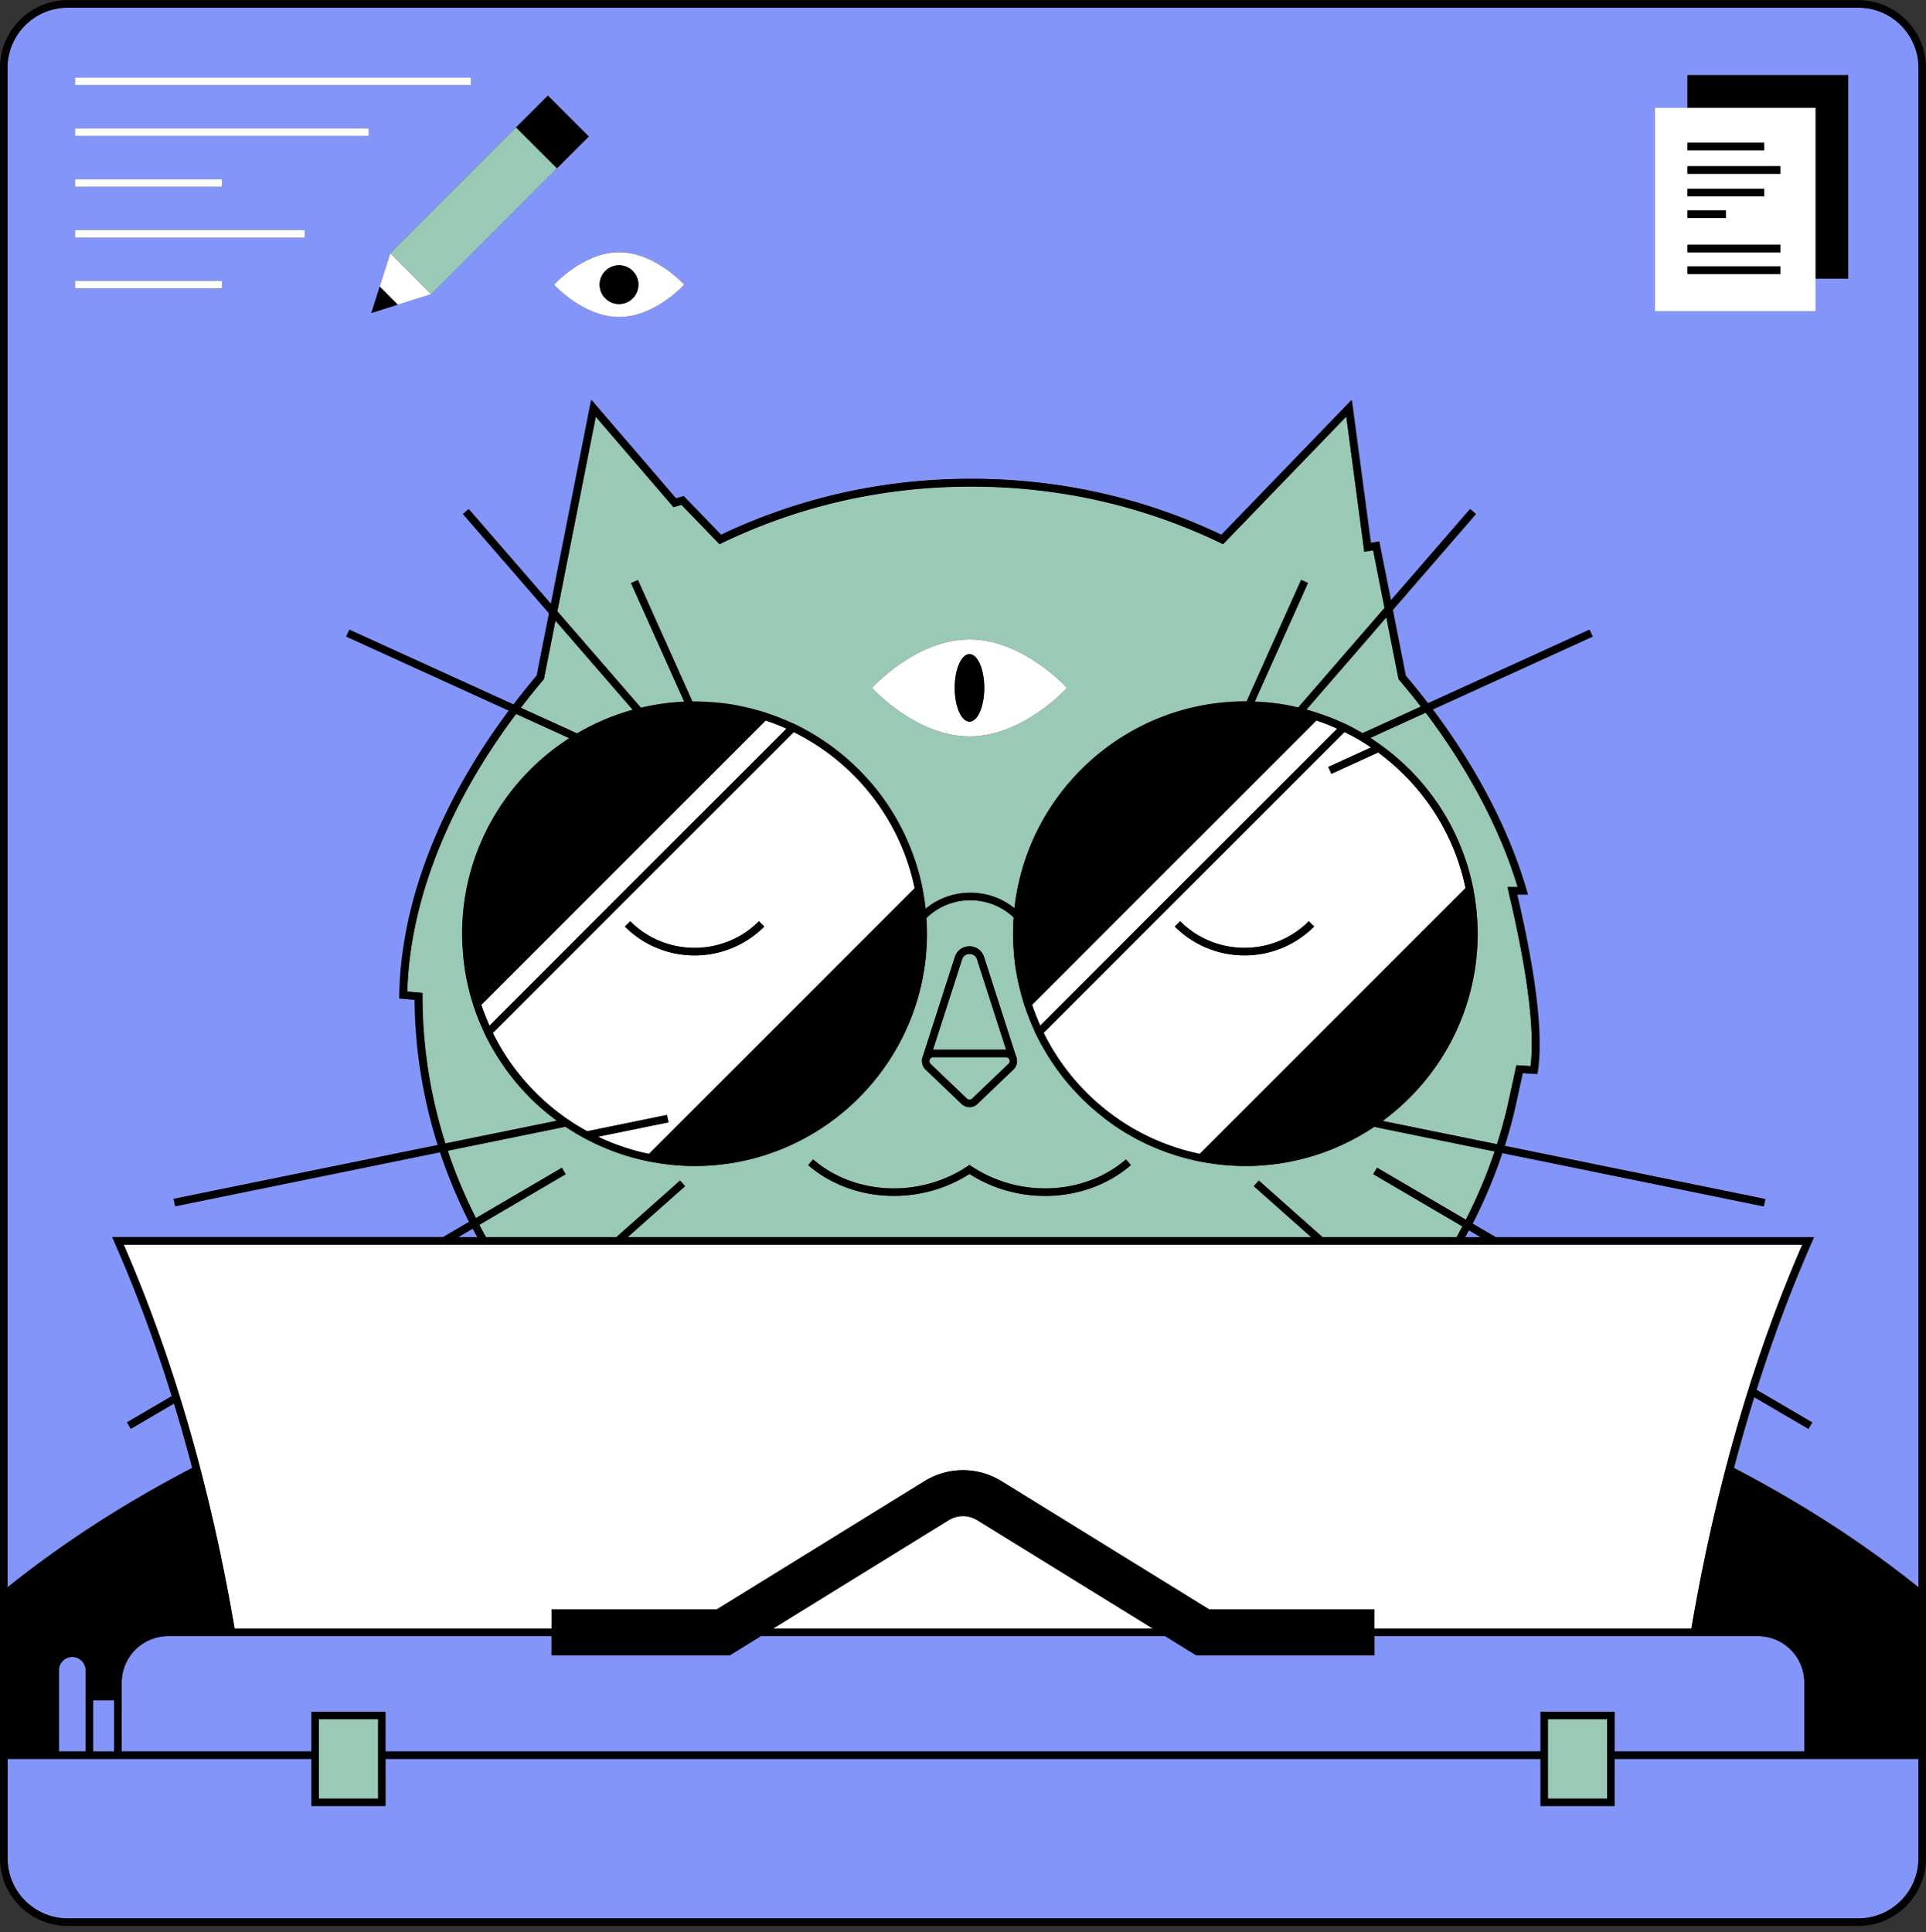 <svg width="300" height="301" fill="none" xmlns="http://www.w3.org/2000/svg"><rect width="100%" height="100%" fill="#333333" stroke="none"/><g clip-path="url(#a)"><path d="M74.36 192.709c-.24-.44-.49-.88-.72-1.32l-2.25 1.32h2.97ZM228.22 192.709h2.41l-1.83-1.07c-.19.36-.39.71-.58 1.07Z" fill="#8395F8"/><path d="M1.18 247.289c8.5-6.83 18.17-13.09 28.78-18.61-.89-3.4-1.84-6.74-2.84-10.03l-6.73 3.94-.59-1.01 6.97-4.08c-2.61-8.39-5.59-16.4-8.92-23.96l-.36-.82h51.6l4.04-2.37a78.88 78.88 0 0 1-4.52-10.85l-41.26 8.42-.24-1.15 41.14-8.39a77.32 77.32 0 0 1-3.59-22.62l-2.4-.21v-.55c.27-14.35 6.28-29.86 17.06-44.28l-25.33-11.54.49-1.07 25.57 11.65c1.16-1.51 2.35-3.01 3.61-4.5l1.92-9.7-13.41-15.47.89-.77 12.81 14.78 6.28-31.8 13.2 15.35 1.2-.35 5.82 6.02c12.18-5.79 25.28-8.72 38.97-8.72 13.69 0 26.79 2.93 38.97 8.72l20.29-21 2.97 22.26 1.31-.21 1.82 9.19 12.35-14.25.89.77-12.95 14.95 2.02 10.23c1.2 1.42 2.36 2.85 3.47 4.31l25.15-11.46.49 1.07-24.9 11.35c5.91 7.87 10.48 16.17 13.37 24.32.44 1.24.85 2.51 1.22 3.76l.22.75h-1.67c2.96 12.63 4.04 21.86 3.22 27.43l-.08.53-2.28-.14c-.3 1.37-1.11 5.12-1.3 5.93-.43 1.82-.94 3.61-1.5 5.4l40.59 8.28-.24 1.15-40.73-8.31a79.9 79.9 0 0 1-4.62 10.99l3.61 2.11h49.57l-.36.82c-3.2 7.26-6.07 14.93-8.6 22.96l8.68 5.08-.59 1.01-8.45-4.95c-1.12 3.6-2.17 7.28-3.16 11.03 1.7.89 3.41 1.8 5.06 2.73 8.63 4.82 16.6 10.16 23.72 15.89V10.569c0-5.17-4.2-9.37-9.37-9.37H10.55c-5.17 0-9.37 4.2-9.37 9.37v236.72Zm256.6-230.5h5.08v-5.08h25.03v31.68h-5.08v5.08h-25.03v-31.68Zm-151.23 27.55s-4.53 5.04-10.13 5.04c-5.6 0-10.13-5.04-10.13-5.04s4.53-5.04 10.13-5.04c5.6 0 10.13 5.04 10.13 5.04Zm-21.21-29.44 6.37 6.37-4.96 4.95-19.58 19.58-5.22 1.65-4.1 1.3 1.3-4.1 1.65-5.22 19.58-19.58 4.95-4.95h.01Zm-73.65-2.82h61.66v1.18H11.69v-1.18Zm0 7.92h45.75v1.18H11.69v-1.18Zm0 7.92h22.87v1.18H11.69v-1.18Zm0 7.92h35.79v1.18H11.69v-1.18Zm0 7.92h22.87v1.18H11.69v-1.18Z" fill="#8395F8"/><path d="m59.15 44.649 2.8 2.81 5.22-1.65-6.37-6.37-1.65 5.21Z" fill="#fff"/><path d="m57.85 48.759 4.1-1.3-2.8-2.81-1.3 4.11Z" fill="#000"/><path d="m67.17 45.809 19.58-19.59-6.37-6.37-19.58 19.59 6.37 6.37Z" fill="#9AC9B5"/><path d="m86.75 26.219 4.96-4.95-6.37-6.37-4.96 4.95 6.37 6.37Z" fill="#000"/><path d="M86.3 44.339s4.53 5.04 10.13 5.04c5.6 0 10.13-5.04 10.13-5.04s-4.53-5.04-10.13-5.04c-5.6 0-10.13 5.04-10.13 5.04Zm10.13-3.02c1.67 0 3.02 1.35 3.02 3.02s-1.35 3.02-3.02 3.02-3.02-1.35-3.02-3.02 1.35-3.02 3.02-3.02Z" fill="#fff"/><path d="M96.42 47.359a3.02 3.02 0 1 0 0-6.04 3.02 3.02 0 0 0 0 6.04Z" fill="#000"/><path d="M282.81 43.389v-26.6h-25.03v31.68h25.03v-5.08Zm-19.95-21.15h11.94v1.18h-11.94v-1.18Zm0 7.17h11.94v1.18h-11.94v-1.18Zm0 3.37h5.97v1.18h-5.97v-1.18Zm14.47 9.89h-14.47v-1.18h14.47v1.18Zm0-3.37h-14.47v-1.18h14.47v1.18Zm0-12.23h-14.47v-1.18h14.47v1.18Z" fill="#fff"/><path d="M282.81 43.389h5.07v-31.68h-25.03v5.08h19.96v26.6Z" fill="#000"/><path d="M152.25 236.819a4.264 4.264 0 0 0-4.51 0l-27.34 16.88h59.18l-27.34-16.88h.01Z" fill="#fff"/><path d="M145.38 163.509h11.33l-4.53-14.07c-.2-.62-.73-.84-1.16-.84-.43 0-.96.22-1.16.84l-4.53 14.07h.05ZM217.86 105.779l-1.9-9.63-12.46 14.38c.47.13.94.26 1.4.41l.11.03c.13.04.25.09.37.13.51.17 1.02.35 1.53.54.27.1.53.21.8.31.4.16.79.34 1.18.51.22.1.45.19.66.29.92.44 1.82.93 2.69 1.44l9.1-4.15c-1.08-1.4-2.2-2.79-3.37-4.16l-.1-.12-.01.02ZM69.38 178.129l17.37-3.54c-.17-.13-.34-.25-.51-.38-.2-.15-.39-.31-.59-.46-.3-.24-.59-.48-.89-.73l-.66-.57c-.25-.22-.49-.45-.73-.67-.24-.22-.48-.45-.71-.68-.17-.17-.33-.35-.5-.52-.63-.65-1.24-1.32-1.81-2.01-.03-.04-.06-.07-.09-.11-.3-.36-.58-.73-.87-1.11-.09-.12-.19-.24-.28-.36a28.915 28.915 0 0 1-1.05-1.51c-.26-.39-.52-.79-.77-1.19l-.18-.3c-.57-.95-1.11-1.93-1.59-2.94-.11-.23-.2-.48-.31-.71-.17-.38-.34-.75-.5-1.13-.11-.26-.21-.51-.31-.77a28.2 28.2 0 0 1-.55-1.54c-.04-.11-.08-.22-.12-.34-.01-.04-.02-.08-.03-.11-.25-.8-.48-1.61-.68-2.43-.04-.14-.07-.29-.1-.43-.19-.81-.35-1.62-.48-2.45 0-.03 0-.05-.01-.08-.13-.83-.22-1.67-.29-2.51-.02-.19-.03-.38-.04-.56-.06-.84-.1-1.68-.1-2.53 0-12.78 6.66-24.02 16.69-30.46l-8.29-3.78c-10.59 14.1-16.56 29.24-16.95 43.26l2.38.21v.54c0 7.76 1.22 15.5 3.57 22.92l-.02-.02ZM212.51 85.919l-2.8-21.05-19.19 19.87-.38-.18c-12.12-5.83-25.19-8.79-38.84-8.79-13.65 0-26.72 2.96-38.84 8.79l-.38.18-5.92-6.12-1.24.36-12.11-14.09-5.99 30.32 13.02 15.02c2.18-.52 4.44-.84 6.75-.94l-8.29-18.48 1.07-.48 8.49 18.93h.33c.85 0 1.68.04 2.52.1.19.01.38.03.57.04.84.07 1.68.16 2.5.29.02 0 .04 0 .06.01.83.13 1.64.29 2.44.48.15.04.31.07.46.11.81.2 1.61.42 2.4.67l.11.03c.12.04.23.09.35.13.52.17 1.03.36 1.54.55.27.1.54.21.81.32.38.16.76.32 1.13.49.24.11.49.2.72.31 1.01.49 1.99 1.03 2.95 1.6.09.05.18.11.27.16.41.25.81.51 1.21.78l.36.24c.39.26.77.53 1.14.81.12.09.23.18.34.26.38.29.76.58 1.12.88.02.01.03.03.05.04.72.6 1.42 1.23 2.09 1.88.17.16.34.32.5.48l.69.72c.22.24.45.48.67.72a34.258 34.258 0 0 1 1.77 2.13c.29.37.56.75.83 1.14.1.14.2.27.29.41.75 1.09 1.43 2.23 2.06 3.4.06.11.11.22.17.33.25.47.49.95.71 1.44.07.15.14.31.21.47.2.45.4.91.58 1.37.07.17.13.33.2.5.19.49.36.98.53 1.47.05.14.09.27.14.41.41 1.28.75 2.6 1.02 3.94 0 .02 0 .04.01.06l.06.36c.08.45.16.9.23 1.35.01.1.02.2.04.3.05.37.1.73.14 1.1 4-3.3 9.81-3.32 13.84-.08 1.99-18.09 17.36-32.22 35.97-32.22h.19l8.49-18.93 1.07.48-8.29 18.48c.35.01.7.04 1.04.06.19.01.39.03.58.04.83.07 1.66.16 2.48.29.02 0 .04 0 .06.01.81.13 1.62.29 2.41.47.07.02.14.02.21.04l13.45-15.52-1.77-8.98-1.38.22-.02.02Zm-61.5 28.79c-8.38 0-15.18-7.55-15.18-7.55s6.8-7.55 15.18-7.55c8.38 0 15.18 7.55 15.18 7.55s-6.8 7.55-15.18 7.55Z" fill="#9AC9B5"/><path d="M75.7 192.709h20.32l9.92-8.81.78.88-8.93 7.93h106.44l-8.93-7.93.78-.88 9.92 8.81h20.89c.31-.55.6-1.11.9-1.67l-13.88-8.13.59-1.01 13.83 8.1c1.76-3.45 3.26-7 4.48-10.63l-18.75-3.83a35.838 35.838 0 0 1-12.79 5.36c-2.35.48-4.79.74-7.29.74-.6 0-1.19-.02-1.79-.05-.43-.02-.86-.06-1.29-.09a6.86 6.86 0 0 1-.47-.04c-.49-.05-.98-.11-1.46-.18-.1-.01-.2-.02-.3-.04-.46-.07-.91-.15-1.36-.23l-.36-.06c-.02 0-.04 0-.05-.01a36.52 36.52 0 0 1-3.93-1.02c-.15-.05-.29-.1-.44-.15-.48-.16-.96-.33-1.44-.51-.17-.07-.35-.14-.52-.2-.46-.18-.91-.37-1.35-.57-.16-.07-.32-.14-.49-.22a31.2 31.2 0 0 1-1.42-.7c-.11-.06-.23-.12-.34-.18-1.17-.62-2.3-1.31-3.38-2.05-.15-.1-.3-.21-.44-.32-.37-.26-.74-.53-1.1-.81l-.6-.48c-.29-.23-.58-.47-.87-.72-.23-.19-.45-.38-.67-.58-.24-.22-.48-.44-.71-.66-.24-.23-.49-.45-.72-.69-.16-.16-.31-.32-.47-.49a34.91 34.91 0 0 1-1.82-2.02c-.04-.05-.08-.09-.12-.14-.3-.36-.58-.73-.87-1.1-.09-.12-.19-.24-.28-.37-.28-.37-.54-.75-.8-1.13-.09-.13-.17-.25-.25-.38-.26-.39-.52-.79-.77-1.19-.06-.1-.12-.2-.17-.29-.57-.96-1.12-1.93-1.6-2.95-.11-.23-.2-.48-.31-.71-.17-.37-.33-.74-.49-1.12-.11-.26-.21-.53-.31-.8-.19-.5-.37-1.01-.55-1.52-.04-.12-.09-.23-.13-.35-.01-.04-.02-.08-.03-.11-.25-.79-.47-1.6-.67-2.41-.04-.15-.07-.3-.11-.46a39.8 39.8 0 0 1-.48-2.42c0-.03-.01-.06-.02-.09-.13-.82-.22-1.66-.29-2.5-.02-.19-.03-.38-.04-.57-.06-.83-.1-1.67-.1-2.52 0-.85.04-1.68.1-2.51-3.81-3.62-9.83-3.59-13.6.09.01.21.03.42.04.64.03.6.05 1.19.05 1.79 0 19.96-16.24 36.19-36.19 36.19-.59 0-1.19-.02-1.79-.05-.43-.02-.85-.06-1.27-.09-.16-.01-.32-.02-.48-.04-.49-.05-.97-.11-1.46-.18-.1-.01-.2-.02-.3-.04-.45-.07-.9-.15-1.35-.23l-.36-.06c-.02 0-.04 0-.06-.01-1.34-.27-2.65-.61-3.94-1.02-.14-.04-.27-.09-.41-.14-.5-.17-.99-.34-1.47-.52-.17-.06-.33-.13-.5-.2-.46-.18-.92-.38-1.37-.58-.16-.07-.31-.14-.47-.21-.49-.23-.97-.46-1.44-.71-.11-.06-.22-.11-.33-.17-1.07-.57-2.12-1.2-3.12-1.87l-18.33 3.74c1.2 3.59 2.67 7.09 4.39 10.49l13.39-7.84.59 1.01-13.45 7.88c.34.64.68 1.28 1.04 1.91h-.01Zm67.92-27.71s.03-.07.03-.11c.02-.09.03-.18.06-.27 0-.02.03-.04.04-.06l4.98-15.48a2.35 2.35 0 0 1 2.27-1.66c1.06 0 1.95.65 2.28 1.66l4.98 15.48s.03.04.04.06c.03.06.03.13.05.2.01.04.03.08.04.13v.08c.01.09.02.18.02.27 0 .08 0 .15-.01.23a1.359 1.359 0 0 1-.15.5c-.02.05-.04.11-.07.16-.08.14-.18.27-.3.39l-5.64 5.39c-.35.33-.79.5-1.23.5-.44 0-.89-.17-1.23-.5l-5.64-5.39c-.12-.11-.21-.24-.29-.38-.03-.04-.05-.09-.07-.14-.05-.09-.08-.19-.11-.29-.02-.06-.03-.12-.04-.18-.02-.09-.02-.18-.02-.28 0-.06-.01-.12 0-.18h-.02l.04-.14-.01.01Zm-16.97 15.61c6.49 5.59 16.6 6.04 24.04 1.08l.33-.22.33.22c7.44 4.96 17.55 4.51 24.04-1.08l.77.89c-3.7 3.18-8.49 4.8-13.37 4.8-4.07 0-8.2-1.13-11.77-3.42-7.84 5.02-18.35 4.46-25.13-1.38l.77-.89h-.01Z" fill="#9AC9B5"/><path d="M235.42 135.219c-2.87-8.1-7.45-16.38-13.36-24.21l-8.62 3.93c.18.11.35.24.53.35.14.09.28.19.42.29.37.25.73.51 1.09.78.14.1.28.21.42.32.36.27.71.55 1.06.83.09.08.18.15.27.23.65.54 1.27 1.11 1.87 1.69.17.16.34.32.51.49.23.23.45.47.68.71.23.24.45.48.67.72.2.22.39.44.58.67.24.29.48.57.71.87.16.2.32.4.48.61.27.36.54.72.79 1.08.11.16.22.31.33.46.74 1.08 1.43 2.21 2.05 3.38l.18.36c.24.46.47.93.7 1.41.08.17.15.34.23.51.2.44.38.88.56 1.33.07.18.15.36.21.54.18.46.34.93.5 1.4.05.16.11.32.16.47.41 1.28.75 2.58 1.01 3.91 0 .02.01.04.01.06.03.14.05.28.07.42.08.43.16.85.22 1.28.02.14.03.27.05.41.06.45.12.9.17 1.36.02.22.03.44.05.66.03.37.06.73.08 1.1.03.6.05 1.2.05 1.8 0 11.96-5.83 22.57-14.79 29.17l17.8 3.63c.57-1.79 1.08-3.6 1.52-5.43.23-.95 1.39-6.34 1.4-6.39l.11-.49 2.21.14c.68-5.57-.47-14.66-3.41-27.03l-.2-.85h1.58c-.3-1-.63-1.99-.98-2.96l.03-.01ZM84.63 105.899c-1.22 1.44-2.38 2.89-3.5 4.35l8.76 3.99c2.69-1.58 5.6-2.83 8.67-3.68l-12.04-13.89-1.8 9.1-.1.12.01.01Z" fill="#9AC9B5"/><path d="M13.35 260.199c0-1.15-.93-2.08-2.08-2.08s-2.08.93-2.08 2.08v12.63h4.17v-12.63h-.01ZM17.78 264.859h-3.26v7.97h3.26v-7.97Z" fill="#8395F8"/><path d="M36.55 253.699h49.36v-2.99h25.73l32.35-19.98c3.71-2.29 8.31-2.29 12.02 0l32.35 19.98h25.73v2.99h49.36c3.74-21.95 9.55-42.06 17.28-59.82H19.27c7.73 17.76 13.54 37.87 17.28 59.82Z" fill="#fff"/><path d="M298.82 289.469v-15.47h-47.33v7.33h-11.54v-7.33H60.04v7.33H48.5v-7.33H1.18v15.47c0 5.17 4.2 9.37 9.37 9.37h278.9c5.17 0 9.37-4.2 9.37-9.37ZM281.04 272.829v-10.73c0-3.98-3.24-7.22-7.22-7.22h-59.73v2.99h-27.76l-4.84-2.99H118.5l-4.84 2.99H85.9v-2.99H26.18c-3.98 0-7.22 3.24-7.22 7.22v10.73H48.5v-6.19h11.54v6.19h179.91v-6.19h11.54v6.19h29.55Z" fill="#8395F8"/><path d="M157.22 165.059a.598.598 0 0 0-.57-.38h-11.28a.61.61 0 0 0-.43 1.05l5.64 5.39c.24.23.61.23.84 0l5.64-5.39c.28-.27.18-.58.14-.67h.02Z" fill="#9AC9B5"/><path d="M142.48 138.359c-2.21-10.69-9.31-19.61-18.84-24.32l-46.87 46.87a35.287 35.287 0 0 0 14.7 15.31l12.43-2.54.24 1.15-10.98 2.24c2.5 1.19 5.16 2.1 7.94 2.67l41.39-41.39-.01.01Zm-45.14 5.99.83-.83c5.53 5.53 14.51 5.52 20.04 0l.83.83a15.302 15.302 0 0 1-10.85 4.49c-3.93 0-7.86-1.5-10.85-4.49ZM122.51 113.499c-1.06-.48-2.14-.9-3.25-1.27l-44.29 44.29c.37 1.11.79 2.19 1.27 3.25l46.26-46.27h.01ZM228.28 138.339c-1.79-8.67-6.81-16.18-13.73-21.22l.05.12-7.21 3.29-.49-1.07 6.67-3.04c-1.32-.89-2.7-1.69-4.14-2.4l-46.86 46.86c4.71 9.54 13.62 16.64 24.31 18.85l41.4-41.4v.01Zm-44.45 5.17c5.53 5.53 14.51 5.52 20.04 0l.83.83a15.302 15.302 0 0 1-10.85 4.49c-3.93 0-7.86-1.5-10.85-4.49l.83-.83ZM208.29 113.499c-1.06-.47-2.14-.9-3.25-1.27l-44.28 44.28c.37 1.11.79 2.19 1.27 3.25l46.26-46.26Z" fill="#fff"/><path d="M289.45.019H10.55C4.73.019 0 4.749 0 10.569v278.9c0 5.82 4.73 10.55 10.55 10.55h278.9c5.82 0 10.55-4.73 10.55-10.55v-278.9c0-5.82-4.73-10.55-10.55-10.55ZM1.18 289.469v-15.47h47.33v7.33h11.54v-7.33h179.91v7.33h11.54v-7.33h47.33v15.47c0 5.17-4.2 9.37-9.37 9.37H10.55c-5.17 0-9.37-4.2-9.37-9.37Zm9.37-288.27h278.9c5.17 0 9.37 4.2 9.37 9.37v236.71c-7.12-5.72-15.09-11.07-23.72-15.89-1.66-.93-3.36-1.84-5.06-2.73.99-3.75 2.04-7.42 3.16-11.03l8.45 4.95.59-1.01-8.68-5.08c2.54-8.03 5.41-15.7 8.6-22.96l.36-.82h-49.57l-3.61-2.11c1.83-3.56 3.37-7.23 4.62-10.99l40.73 8.31.24-1.15-40.59-8.28c.57-1.78 1.07-3.58 1.5-5.4.19-.8 1-4.56 1.3-5.93l2.28.14.08-.53c.83-5.58-.25-14.8-3.22-27.42h1.67l-.22-.76c-.37-1.25-.78-2.52-1.22-3.76-2.89-8.14-7.46-16.45-13.37-24.32l24.9-11.35-.49-1.07-25.15 11.46c-1.11-1.45-2.27-2.89-3.47-4.31l-2.02-10.23 12.95-14.95-.89-.77-12.35 14.25-1.82-9.19-1.31.21-2.97-22.26-20.29 21c-12.17-5.79-25.28-8.72-38.97-8.72-13.69 0-26.79 2.93-38.97 8.72l-5.82-6.02-1.2.35-13.2-15.35-6.28 31.8-12.81-14.78-.89.77 13.41 15.47-1.92 9.7c-1.26 1.48-2.45 2.99-3.61 4.5L54.4 98.089l-.49 1.07 25.33 11.54c-10.78 14.42-16.79 29.93-17.05 44.28v.55l2.39.21c.05 7.66 1.28 15.29 3.59 22.62l-41.14 8.39.24 1.15 41.26-8.42c1.23 3.71 2.74 7.33 4.52 10.85l-4.04 2.37H17.47l.36.82c3.33 7.56 6.31 15.57 8.92 23.96l-6.97 4.08.59 1.01 6.73-3.94c1.01 3.28 1.95 6.63 2.84 10.03-10.61 5.52-20.28 11.78-28.78 18.61v-236.7c.02-5.17 4.22-9.37 9.39-9.37Zm239.78 266.62v12.34h-9.19v-12.34h9.19Zm-10.37-1.18v6.19H60.04v-6.19H48.5v6.19H18.96v-10.73c0-3.98 3.24-7.22 7.22-7.22h59.73v2.99h27.76l4.84-2.99h62.99l4.84 2.99h27.76v-2.99h59.73c3.98 0 7.22 3.24 7.22 7.22v10.73h-29.54v-6.19H239.96Zm-181.09 13.52h-9.19v-12.34h9.19v12.34Zm28.65-98.25-13.39 7.84c-1.72-3.4-3.19-6.9-4.39-10.49l18.33-3.74c1.01.67 2.05 1.3 3.12 1.87.11.06.22.11.33.17.47.25.96.49 1.44.71.16.07.31.14.47.21.45.2.91.4 1.37.58.17.07.33.13.5.2.49.19.98.36 1.47.52.14.05.27.1.41.14 1.28.41 2.6.75 3.94 1.02.02 0 .04 0 .06.01l.36.06c.45.08.9.16 1.35.23.1.01.2.02.3.04.48.07.97.13 1.46.18.16.02.32.02.48.04a35.648 35.648 0 0 0 3.06.14c19.96 0 36.19-16.24 36.19-36.19 0-.59-.02-1.19-.05-1.79-.01-.21-.03-.42-.04-.64 3.77-3.68 9.79-3.71 13.6-.09-.06.83-.1 1.67-.1 2.51 0 .84.04 1.69.1 2.52.01.19.03.38.04.57.07.84.16 1.68.29 2.5 0 .03.01.06.02.09.13.82.29 1.62.48 2.42.04.15.07.3.11.46.2.81.42 1.62.67 2.41.01.04.02.08.03.11.04.12.09.23.13.35.17.51.35 1.02.55 1.52.1.27.21.53.31.8.16.38.32.75.49 1.12.11.23.2.48.31.71.48 1.01 1.03 1.99 1.6 2.95.06.1.11.2.17.29.25.4.5.8.77 1.19.08.13.17.25.25.38.26.38.53.76.8 1.13.09.12.19.24.28.37.28.37.57.74.87 1.1.04.05.08.09.12.14.58.7 1.19 1.37 1.82 2.02.16.16.31.33.47.49.24.24.48.46.72.69.24.22.47.44.71.66.22.2.45.39.67.58l.87.72.6.48c.36.28.73.54 1.1.81l.44.32c1.09.74 2.22 1.43 3.38 2.05.11.06.23.12.34.18.47.24.94.48 1.42.7.16.08.32.15.49.22.45.2.9.39 1.35.57.17.07.34.14.52.2.47.18.95.35 1.44.51.15.05.29.1.44.15 1.28.41 2.59.75 3.93 1.02.02 0 .04 0 .05.01l.36.06c.45.08.9.17 1.36.23.1.01.2.02.3.04.48.07.97.13 1.46.18.16.02.32.02.47.04a27 27 0 0 0 1.29.09c.6.03 1.19.05 1.79.05 2.49 0 4.93-.25 7.29-.74 4.65-.95 8.98-2.81 12.79-5.36l18.75 3.83a76.503 76.503 0 0 1-4.48 10.63l-13.83-8.1-.59 1.01 13.88 8.13c-.3.56-.59 1.12-.9 1.67h-20.89l-9.92-8.81-.78.88 8.93 7.93H97.78l8.93-7.93-.78-.88-9.92 8.81H75.69c-.36-.63-.7-1.27-1.04-1.91l13.45-7.88-.59-1.01h.01Zm-24.09-27.44c.39-14.02 6.36-29.16 16.95-43.26l8.29 3.78c-10.03 6.44-16.69 17.69-16.69 30.46 0 .85.04 1.69.1 2.53.01.19.03.38.04.56.07.84.17 1.68.29 2.51 0 .03 0 .05.01.08.13.83.3 1.64.48 2.45.03.14.06.29.1.43.2.82.42 1.63.68 2.43.01.04.02.08.03.11.04.11.08.22.12.34.17.52.36 1.03.55 1.54.1.26.2.52.31.77.16.38.32.76.5 1.13.11.23.2.48.31.71.48 1.01 1.02 1.98 1.59 2.94l.18.3c.25.4.5.8.77 1.19.08.13.17.25.25.38.26.38.53.76.8 1.13.09.12.18.24.28.36.28.37.57.74.87 1.11.03.04.06.07.09.11.58.7 1.19 1.37 1.81 2.01.17.17.33.35.5.52.23.23.47.45.71.68.24.23.48.45.73.67l.66.57c.29.25.59.49.89.73.2.16.39.31.59.46.17.13.34.26.51.38l-17.37 3.54c-2.35-7.43-3.57-15.16-3.57-22.92v-.54l-2.38-.21.02.02Zm171.58-15.42c2.94 12.37 4.08 21.46 3.41 27.03l-2.21-.14-.11.49c-.01.05-1.17 5.44-1.4 6.39-.44 1.83-.95 3.64-1.52 5.43l-17.8-3.63c8.96-6.59 14.79-17.21 14.79-29.17 0-.6-.02-1.2-.05-1.8-.02-.37-.05-.73-.08-1.1-.02-.22-.03-.44-.05-.66-.04-.45-.1-.91-.17-1.36-.02-.14-.03-.27-.05-.41-.06-.43-.14-.86-.22-1.28-.03-.14-.04-.28-.07-.42 0-.02-.01-.04-.01-.06-.27-1.33-.61-2.64-1.01-3.91-.05-.16-.11-.32-.16-.47-.16-.47-.32-.94-.5-1.4l-.21-.54c-.18-.45-.37-.89-.56-1.33-.08-.17-.15-.34-.23-.51-.22-.47-.45-.94-.7-1.41l-.18-.36c-.62-1.16-1.31-2.29-2.05-3.38-.11-.16-.22-.31-.33-.46a30.026 30.026 0 0 0-1.27-1.69c-.23-.29-.47-.58-.71-.87-.19-.22-.38-.45-.58-.67-.22-.25-.44-.48-.67-.72-.22-.24-.45-.48-.68-.71-.17-.17-.34-.33-.51-.49-.6-.58-1.23-1.15-1.87-1.69-.09-.08-.18-.16-.27-.23-.35-.29-.7-.56-1.06-.83-.14-.11-.28-.21-.42-.32-.36-.27-.72-.52-1.09-.78-.14-.1-.28-.19-.42-.29-.18-.12-.35-.24-.53-.35l8.62-3.93c5.91 7.84 10.48 16.11 13.36 24.21.35.98.67 1.96.98 2.95h-1.58l.2.86-.03.01Zm-72.45 21.85 46.86-46.86c1.44.71 2.82 1.51 4.14 2.4l-6.67 3.04.49 1.07 7.21-3.29-.05-.12c6.92 5.04 11.94 12.54 13.73 21.22l-41.4 41.4c-10.69-2.21-19.61-9.31-24.31-18.85v-.01Zm-1.8-4.38 44.28-44.28c1.11.37 2.19.79 3.25 1.27l-46.26 46.26c-.48-1.06-.9-2.14-1.27-3.25Zm51.46-42.3c-.88-.51-1.77-1-2.69-1.44-.22-.1-.45-.19-.66-.29-.39-.18-.78-.35-1.18-.51-.26-.11-.53-.21-.8-.31-.5-.19-1.01-.37-1.53-.54-.12-.04-.25-.09-.37-.13l-.11-.03c-.46-.15-.93-.28-1.4-.41l12.46-14.38 1.9 9.63.1.12c1.17 1.37 2.29 2.76 3.37 4.16l-9.1 4.15.01-.02Zm-10-4c-.07-.02-.14-.02-.21-.04-.8-.18-1.6-.34-2.41-.47-.02 0-.04 0-.06-.01-.82-.13-1.65-.22-2.48-.29-.19-.02-.39-.03-.58-.04-.35-.02-.69-.05-1.04-.06l8.29-18.48-1.07-.48-8.49 18.93h-.19c-18.61 0-33.99 14.13-35.97 32.22-4.03-3.25-9.84-3.22-13.84.08-.04-.37-.09-.74-.14-1.1-.01-.1-.02-.2-.04-.3-.07-.45-.15-.9-.23-1.35l-.06-.36c0-.02 0-.04-.01-.06-.27-1.34-.61-2.65-1.02-3.94-.04-.14-.09-.27-.14-.41-.17-.5-.34-.99-.53-1.47-.06-.17-.13-.33-.2-.5-.19-.46-.38-.92-.58-1.37-.07-.16-.14-.31-.21-.47-.23-.49-.46-.97-.71-1.44-.06-.11-.11-.22-.17-.33-.63-1.17-1.31-2.31-2.06-3.4-.09-.14-.19-.27-.29-.41-.27-.38-.55-.76-.83-1.14-.15-.2-.31-.39-.46-.59-.24-.3-.48-.59-.73-.88-.19-.22-.38-.45-.58-.66-.22-.24-.44-.48-.67-.72-.23-.24-.45-.48-.69-.72-.16-.16-.33-.32-.5-.48-.67-.65-1.37-1.28-2.09-1.88-.02-.01-.03-.03-.05-.04-.37-.3-.74-.59-1.12-.88-.12-.09-.23-.18-.34-.26-.37-.28-.76-.55-1.14-.81l-.36-.24c-.4-.27-.8-.53-1.21-.78-.09-.06-.18-.11-.27-.16-.96-.57-1.93-1.12-2.95-1.6-.23-.11-.48-.21-.72-.31-.37-.17-.75-.34-1.13-.49-.27-.11-.54-.21-.81-.32a28.2 28.2 0 0 0-1.54-.55c-.12-.04-.23-.09-.35-.13l-.11-.03c-.79-.25-1.59-.47-2.4-.67-.15-.04-.31-.07-.46-.11-.81-.18-1.62-.35-2.44-.48-.02 0-.04 0-.06-.01-.82-.13-1.66-.22-2.5-.29-.19-.02-.38-.03-.57-.04-.83-.06-1.67-.1-2.52-.1h-.33l-8.49-18.93-1.07.48 8.29 18.48c-2.31.1-4.57.43-6.75.94l-13.02-15.02 5.99-30.32 12.11 14.09 1.24-.36 5.92 6.12.38-.18c12.12-5.83 25.19-8.79 38.84-8.79 13.65 0 26.72 2.96 38.84 8.79l.38.18 19.19-19.87 2.8 21.05 1.38-.22 1.77 8.98-13.45 15.52.02-.02Zm-109.07 66.86 10.98-2.24-.24-1.15-12.43 2.54a35.287 35.287 0 0 1-14.7-15.31l46.87-46.87c9.54 4.71 16.64 13.63 18.84 24.32l-41.39 41.39c-2.78-.57-5.44-1.48-7.94-2.67l.01-.01Zm-18.18-20.55 44.29-44.29c1.11.37 2.19.79 3.25 1.27l-46.26 46.27c-.48-1.06-.9-2.14-1.27-3.25h-.01Zm23.58-45.96c-3.07.85-5.98 2.09-8.67 3.68l-8.76-3.99c1.12-1.46 2.28-2.92 3.5-4.35l.1-.12 1.8-9.1 12.04 13.89-.01-.01Zm-23.54 83.32h205.72c-7.73 17.75-13.54 37.87-17.28 59.82h-49.36v-2.99h-25.73l-32.35-19.98a11.374 11.374 0 0 0-12.02 0l-32.35 19.98H85.91v2.99H36.55c-3.74-21.95-9.55-42.06-17.28-59.82h55.74Zm72.73 42.94c1.39-.86 3.12-.86 4.51 0l27.34 16.88h-59.18l27.34-16.88h-.01ZM9.17 260.199c0-1.15.94-2.08 2.08-2.08 1.14 0 2.08.93 2.08 2.08v12.63H9.16v-12.63h.01Zm5.34 4.67h3.26v7.97h-3.26v-7.97Zm213.7-72.15c.2-.36.39-.71.58-1.07l1.83 1.07h-2.41Zm-153.86 0h-2.97l2.25-1.32c.23.44.48.88.72 1.32Z" fill="#000"/><path d="M143.61 165.319c0 .09 0 .18.02.28.01.06.03.12.04.18.03.1.06.2.11.29.02.05.04.09.07.14.08.14.17.27.29.38l5.64 5.39c.35.33.79.5 1.23.5.44 0 .89-.17 1.23-.5l5.64-5.39c.12-.12.22-.25.3-.39.03-.05.05-.11.07-.16.04-.09.08-.18.11-.28.02-.07.03-.15.04-.22 0-.08.02-.15.01-.23 0-.09 0-.18-.02-.27v-.09c0-.04-.03-.08-.04-.13-.02-.07-.02-.13-.05-.2 0-.02-.03-.04-.04-.06l-4.98-15.48a2.352 2.352 0 0 0-2.28-1.66c-1.06 0-1.95.65-2.27 1.66l-4.98 15.46s-.03.05-.04.08c-.03.09-.04.18-.06.27 0 .04-.03.07-.03.11l-.04.13h.02v.18l.01.01Zm7.41-16.71c.43 0 .96.22 1.16.84l4.53 14.07h-11.38l4.53-14.07c.2-.62.73-.84 1.16-.84Zm6.06 17.13-5.64 5.39c-.24.23-.61.23-.84 0l-5.64-5.39a.584.584 0 0 1-.14-.67c.04-.09.18-.38.57-.38h11.28a.61.61 0 0 1 .43 1.05h-.02ZM151.01 182.879c3.57 2.29 7.69 3.42 11.77 3.42 4.87 0 9.67-1.61 13.37-4.8l-.77-.89c-6.49 5.59-16.6 6.04-24.04 1.08l-.33-.22-.33.22c-7.44 4.96-17.55 4.51-24.04-1.08l-.77.89c6.78 5.84 17.29 6.4 25.13 1.38h.01ZM119.04 144.339l-.83-.83c-5.52 5.52-14.51 5.53-20.04 0l-.83.83c2.99 2.99 6.92 4.49 10.85 4.49 3.93 0 7.86-1.5 10.85-4.49ZM204.69 144.339l-.83-.83c-5.52 5.52-14.51 5.53-20.04 0l-.83.83c2.99 2.99 6.92 4.49 10.85 4.49 3.93 0 7.86-1.5 10.85-4.49Z" fill="#000"/><path d="M151.01 99.609c-8.38 0-15.18 7.55-15.18 7.55s6.8 7.55 15.18 7.55c8.38 0 15.18-7.55 15.18-7.55s-6.8-7.55-15.18-7.55Zm0 12.81c-1.27 0-2.3-2.36-2.3-5.26s1.03-5.26 2.3-5.26c1.27 0 2.3 2.36 2.3 5.26s-1.03 5.26-2.3 5.26Z" fill="#fff"/><path d="M151.01 101.899c-1.27 0-2.3 2.36-2.3 5.26s1.03 5.26 2.3 5.26c1.27 0 2.3-2.36 2.3-5.26s-1.03-5.26-2.3-5.26Z" fill="#000"/><path d="M73.35 12.079H11.69v1.18h61.66v-1.18ZM57.44 19.999H11.69v1.18h45.75v-1.18ZM34.56 27.919H11.69v1.18h22.87v-1.18ZM47.48 35.839H11.69v1.18h35.79v-1.18ZM34.56 43.749H11.69v1.18h22.87v-1.18Z" fill="#fff"/><path d="M58.87 267.819h-9.19v12.34h9.19v-12.34ZM250.32 267.819h-9.19v12.34h9.19v-12.34Z" fill="#9AC9B5"/><path d="M274.79 22.239h-11.94v1.18h11.94v-1.18ZM277.32 25.889h-14.47v1.18h14.47v-1.18ZM274.79 29.409h-11.94v1.18h11.94v-1.18ZM268.82 32.789h-5.97v1.18h5.97v-1.18ZM277.32 38.129h-14.47v1.18h14.47v-1.18ZM277.32 41.499h-14.47v1.18h14.47v-1.18Z" fill="#000"/></g><defs><clipPath id="a"><path fill="#fff" transform="translate(0 .019)" d="M0 0h300v300H0z"/></clipPath></defs></svg>
